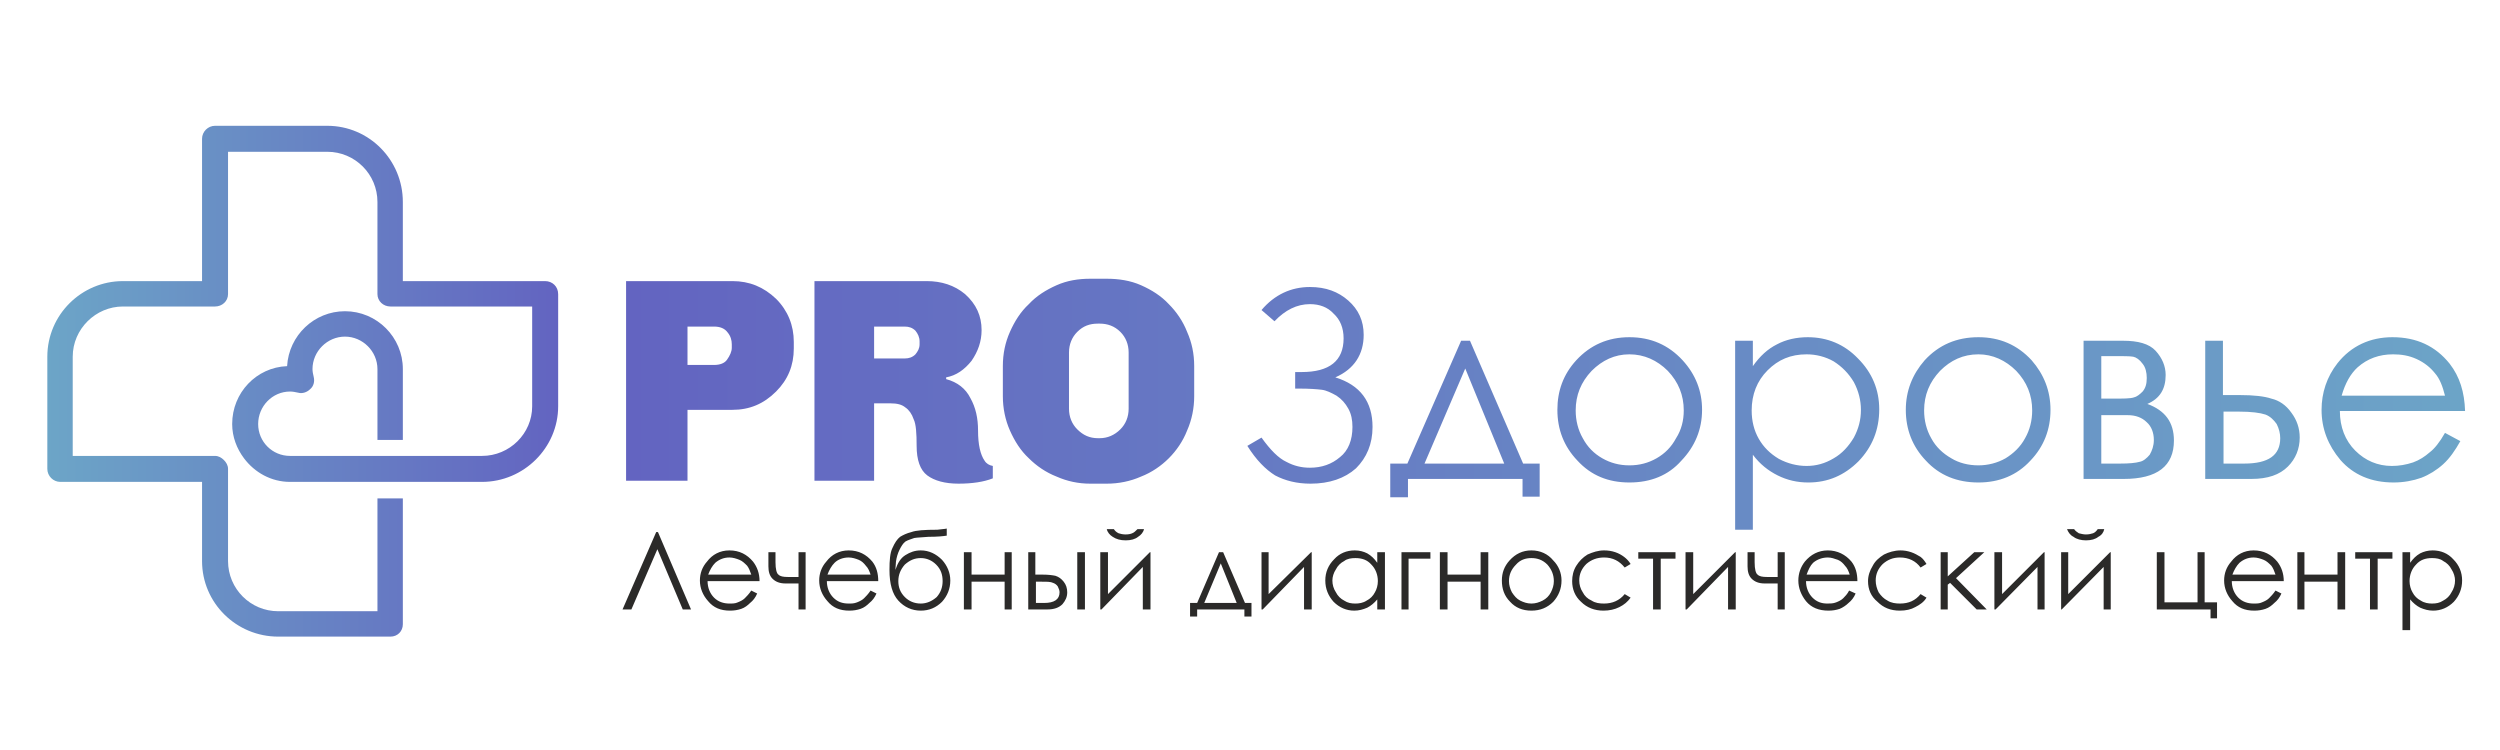 <?xml version="1.0" encoding="UTF-8"?> <svg xmlns="http://www.w3.org/2000/svg" xmlns:xlink="http://www.w3.org/1999/xlink" xml:space="preserve" width="42.333mm" height="12.7mm" version="1.1" style="shape-rendering:geometricPrecision; text-rendering:geometricPrecision; image-rendering:optimizeQuality; fill-rule:evenodd; clip-rule:evenodd" viewBox="0 0 4233 1270"> <defs> <style type="text/css"> .fil1 {fill:#2B2A29;fill-rule:nonzero} .fil2 {fill:url(#id0)} .fil0 {fill:url(#id1);fill-rule:nonzero} </style> <linearGradient id="id0" gradientUnits="userSpaceOnUse" x1="79.96" y1="645.87" x2="944.79" y2="645.87"> <stop offset="0" style="stop-opacity:1; stop-color:#6CA5C7"></stop> <stop offset="1" style="stop-opacity:1; stop-color:#6364C1"></stop> </linearGradient> <linearGradient id="id1" gradientUnits="userSpaceOnUse" x1="1060.26" y1="684.15" x2="4173.58" y2="684.15"> <stop offset="0" style="stop-opacity:1; stop-color:#6364C1"></stop> <stop offset="1" style="stop-opacity:1; stop-color:#6CA4C7"></stop> </linearGradient> </defs> <g id="Слой_x0020_1">  <path class="fil0" d="M1060 814l0 -338 180 0c29,0 53,10 74,30 20,20 30,45 30,73l0 11c0,29 -10,53 -30,73 -21,21 -45,31 -74,31l-76 0 0 120 -104 0zm104 -196l45 0c10,0 18,-3 22,-9 5,-7 8,-14 8,-20l0 -6c0,-7 -2,-14 -7,-20 -5,-7 -13,-10 -23,-10l-45 0 0 65zm517 192c-15,6 -35,9 -58,9 -23,0 -41,-5 -53,-14 -12,-9 -18,-26 -18,-50 0,-21 -1,-37 -5,-45 -3,-9 -8,-16 -14,-20 -6,-5 -14,-7 -25,-7l-28 0 0 131 -101 0 0 -338 190 0c25,0 47,7 65,22 19,17 28,37 28,61 0,19 -6,36 -17,52 -12,15 -26,25 -43,28l0 3c19,5 33,16 41,32 9,16 13,34 13,55 0,24 4,41 11,51 3,5 8,8 14,9l0 21zm-201 -203l52 0c7,0 13,-2 18,-7 4,-5 7,-10 7,-17l0 -5c0,-7 -3,-13 -7,-18 -5,-5 -11,-7 -18,-7l-52 0 0 54zm218 64l0 -51c0,-21 4,-40 12,-58 8,-18 18,-34 32,-47 13,-14 29,-24 47,-32 18,-8 37,-11 57,-11l28 0c20,0 40,3 58,11 18,8 34,18 47,32 13,13 24,29 31,47 8,18 12,37 12,58l0 51c0,20 -4,40 -12,58 -7,18 -18,34 -31,47 -13,13 -29,24 -47,31 -18,8 -38,12 -58,12l-28 0c-20,0 -39,-4 -57,-12 -18,-7 -34,-18 -47,-31 -14,-13 -24,-29 -32,-47 -8,-18 -12,-38 -12,-58zm112 21c0,14 5,26 14,35 10,10 21,15 35,15l3 0c13,0 25,-5 35,-15 9,-9 14,-21 14,-35l0 -95c0,-14 -5,-26 -14,-35 -10,-10 -22,-14 -35,-14l-3 0c-14,0 -25,4 -35,14 -9,9 -14,21 -14,35l0 95zm326 -167c22,-26 50,-39 82,-39 27,0 48,8 65,23 17,15 26,34 26,58 0,33 -16,58 -48,72 42,13 63,41 63,84 0,29 -10,52 -28,70 -19,17 -45,26 -77,26 -23,0 -43,-5 -60,-14 -16,-10 -32,-26 -47,-50l24 -14c15,21 29,35 42,41 13,7 26,10 40,10 20,0 37,-6 51,-18 14,-11 21,-29 21,-51 0,-12 -2,-22 -7,-31 -5,-9 -11,-16 -20,-22 -9,-5 -17,-9 -25,-10 -8,-1 -21,-2 -39,-2l-6 0 0 -28 11 0c47,0 71,-19 71,-57 0,-18 -6,-32 -17,-42 -10,-11 -24,-16 -40,-16 -22,0 -42,10 -60,29l-22 -19zm247 260l91 -208 15 0 90 208 28 0 0 56 -29 0 0 -30 -194 0 0 31 -30 0 0 -57 29 0zm98 -161l-69 161 135 0 -66 -161zm278 -53c36,0 66,13 90,39 22,24 33,52 33,84 0,33 -12,62 -35,86 -22,25 -52,37 -88,37 -36,0 -65,-12 -88,-37 -23,-24 -34,-53 -34,-86 0,-32 10,-60 32,-84 24,-26 54,-39 90,-39zm0 29c-25,0 -46,10 -64,28 -18,19 -27,41 -27,67 0,17 4,33 12,47 8,15 19,26 33,34 14,8 29,12 46,12 17,0 32,-4 46,-12 14,-8 25,-19 33,-34 9,-14 13,-30 13,-47 0,-26 -9,-48 -27,-67 -18,-18 -40,-28 -65,-28zm179 -23l30 0 0 43c12,-17 25,-29 41,-37 15,-8 33,-12 52,-12 33,0 62,12 85,36 24,24 36,53 36,86 0,35 -12,64 -35,88 -24,24 -52,36 -85,36 -19,0 -36,-4 -52,-12 -16,-8 -30,-19 -42,-35l0 127 -30 0 0 -320zm121 23c-27,0 -48,9 -66,27 -18,18 -27,41 -27,68 0,18 4,34 12,48 8,14 19,25 34,34 15,8 31,12 47,12 16,0 31,-4 46,-13 14,-8 25,-20 34,-35 8,-15 12,-30 12,-47 0,-16 -4,-32 -12,-47 -9,-15 -20,-26 -34,-35 -14,-8 -30,-12 -46,-12zm291 -29c36,0 66,13 90,39 21,24 32,52 32,84 0,33 -11,62 -34,86 -23,25 -53,37 -88,37 -36,0 -66,-12 -89,-37 -23,-24 -34,-53 -34,-86 0,-32 11,-60 32,-84 24,-26 54,-39 91,-39zm0 29c-26,0 -47,10 -65,28 -18,19 -27,41 -27,67 0,17 4,33 12,47 8,15 20,26 34,34 13,8 29,12 46,12 16,0 32,-4 46,-12 13,-8 25,-19 33,-34 8,-14 12,-30 12,-47 0,-26 -9,-48 -27,-67 -18,-18 -40,-28 -64,-28zm246 211l-68 0 0 -234 67 0c25,0 44,5 55,17 11,12 17,26 17,41 0,24 -10,40 -31,49 30,11 45,31 45,62 0,43 -28,65 -85,65zm-38 -208l0 72 19 0c18,0 30,0 36,-2 5,-1 10,-5 15,-10 5,-6 7,-13 7,-23 0,-9 -2,-18 -7,-24 -5,-7 -11,-11 -16,-12 -6,-1 -17,-1 -35,-1l-19 0zm0 100l0 82 32 0c15,0 26,-1 33,-3 6,-1 12,-6 17,-12 4,-7 7,-15 7,-25 0,-12 -4,-23 -12,-30 -8,-8 -19,-12 -32,-12l-45 0zm206 -34l29 0c23,0 41,2 53,6 13,3 25,11 34,24 9,12 14,26 14,42 0,19 -7,36 -20,49 -14,14 -34,21 -62,21l-78 0 0 -234 30 0 0 92zm1 28l0 88 35 0c41,0 61,-14 61,-43 0,-8 -2,-16 -6,-24 -5,-7 -11,-13 -19,-16 -9,-3 -24,-5 -45,-5l-26 0zm375 36l26 14c-9,16 -18,29 -29,39 -11,10 -24,18 -37,23 -14,5 -30,8 -47,8 -38,0 -68,-13 -90,-38 -21,-25 -32,-53 -32,-85 0,-29 9,-56 27,-79 23,-29 55,-44 93,-44 41,0 73,15 97,45 17,22 25,48 26,80l-212 0c0,27 9,50 26,67 17,17 38,26 62,26 12,0 24,-2 36,-6 11,-4 20,-10 28,-17 8,-6 17,-17 26,-33zm0 -63c-4,-16 -9,-29 -17,-38 -8,-10 -18,-18 -31,-24 -13,-6 -26,-8 -40,-8 -23,0 -43,7 -60,22 -12,11 -21,27 -27,48l175 0z"></path> <path class="fil1" d="M1170 1032l-14 0 -43 -102 -44 102 -15 0 57 -131 3 0 56 131zm102 -32l10 5c-3,7 -7,12 -12,16 -4,4 -9,8 -15,10 -6,2 -12,3 -19,3 -16,0 -28,-5 -37,-16 -9,-10 -14,-22 -14,-35 0,-12 4,-23 12,-32 9,-12 22,-19 38,-19 17,0 30,7 40,19 7,9 11,20 11,33l-88 0c0,11 4,21 11,28 7,7 16,10 26,10 5,0 10,0 14,-2 5,-2 9,-4 12,-7 3,-3 7,-7 11,-13zm0 -27c-2,-6 -4,-11 -7,-15 -4,-4 -8,-8 -13,-10 -5,-2 -11,-4 -17,-4 -9,0 -17,3 -24,9 -5,5 -9,12 -12,20l73 0zm80 15l-22 0c-10,0 -17,-3 -22,-8 -5,-5 -7,-12 -7,-21l0 -24 12 0 0 17c0,12 2,19 5,21 3,3 8,4 16,4l18 0 0 -42 12 0 0 97 -12 0 0 -44zm122 12l10 5c-3,7 -7,12 -12,16 -4,4 -9,8 -15,10 -6,2 -12,3 -19,3 -16,0 -28,-5 -37,-16 -9,-10 -14,-22 -14,-35 0,-12 4,-23 12,-32 9,-12 22,-19 38,-19 17,0 30,7 40,19 7,9 10,20 10,33l-87 0c0,11 4,21 11,28 7,7 15,10 26,10 5,0 9,0 14,-2 5,-2 9,-4 12,-7 3,-3 7,-7 11,-13zm0 -27c-2,-6 -4,-11 -8,-15 -3,-4 -7,-8 -12,-10 -5,-2 -11,-4 -17,-4 -9,0 -18,3 -24,9 -5,5 -9,12 -12,20l73 0zm129 -78l0 12c-6,1 -16,2 -31,2 -10,1 -18,1 -24,2 -5,2 -10,3 -15,6 -4,3 -7,8 -10,14 -3,6 -5,13 -6,20l-1 14c4,-12 9,-20 17,-25 8,-5 16,-8 26,-8 14,0 26,6 36,16 9,10 14,22 14,35 0,14 -5,26 -14,36 -10,10 -22,15 -36,15 -15,0 -28,-6 -38,-17 -10,-11 -15,-28 -15,-52 0,-16 1,-29 5,-37 4,-9 8,-15 13,-19 5,-3 11,-6 19,-8 8,-3 22,-4 44,-4 6,-1 12,-1 16,-2zm-7 89c0,-11 -3,-20 -11,-28 -7,-7 -16,-11 -26,-11 -11,0 -19,4 -27,11 -7,8 -11,17 -11,28 0,10 3,19 11,27 7,7 16,11 27,11 10,0 19,-4 27,-11 7,-8 10,-17 10,-27zm105 1l-56 0 0 47 -13 0 0 -97 13 0 0 38 56 0 0 -38 12 0 0 97 -12 0 0 -47zm52 -12l12 0c10,0 17,1 22,2 6,2 10,5 14,10 4,5 6,11 6,18 0,8 -3,14 -8,20 -6,6 -14,9 -26,9l-32 0 0 -97 12 0 0 38zm1 12l0 36 14 0c17,0 26,-6 26,-18 0,-3 -1,-6 -3,-10 -2,-3 -5,-5 -8,-6 -4,-2 -10,-2 -19,-2l-10 0zm70 -50l13 0 0 97 -13 0 0 -97zm52 0l0 71 71 -71 1 0 0 97 -13 0 0 -72 -70 72 -2 0 0 -97 13 0zm-2 -39l12 0c2,3 4,5 8,7 3,1 7,2 12,2 5,0 9,-1 11,-2 3,-1 6,-4 9,-7l11 0c-1,5 -5,10 -10,13 -5,4 -12,6 -21,6 -9,0 -16,-2 -22,-6 -5,-3 -9,-8 -10,-13zm153 125l37 -86 7 0 37 86 11 0 0 23 -12 0 0 -12 -80 0 0 12 -12 0 0 -23 12 0zm40 -67l-28 67 55 0 -27 -67zm81 -19l0 71 72 -71 1 0 0 97 -13 0 0 -72 -70 72 -2 0 0 -97 12 0zm197 0l0 97 -13 0 0 -17c-5,6 -11,11 -17,14 -7,3 -14,5 -22,5 -13,0 -25,-5 -35,-15 -9,-10 -14,-22 -14,-36 0,-14 5,-26 15,-36 9,-10 21,-15 35,-15 8,0 15,2 21,5 7,4 12,9 17,16l0 -18 13 0zm-50 10c-7,0 -14,1 -19,5 -6,3 -11,8 -14,14 -4,6 -6,13 -6,19 0,7 2,14 6,20 3,6 8,11 14,14 6,4 12,5 19,5 6,0 13,-1 19,-5 6,-3 11,-8 14,-14 3,-5 5,-12 5,-19 0,-11 -4,-21 -11,-28 -7,-8 -16,-11 -27,-11zm90 1l0 86 -12 0 0 -97 49 0 0 11 -37 0zm122 39l-56 0 0 47 -13 0 0 -97 13 0 0 38 56 0 0 -38 13 0 0 97 -13 0 0 -47zm86 -53c15,0 28,6 37,17 9,9 14,21 14,34 0,14 -5,26 -14,36 -10,10 -22,15 -37,15 -15,0 -27,-5 -36,-15 -10,-10 -14,-22 -14,-36 0,-13 4,-24 13,-34 10,-11 22,-17 37,-17zm0 13c-10,0 -19,3 -26,11 -8,8 -12,17 -12,28 0,7 2,13 5,19 4,6 8,11 14,14 6,3 12,5 19,5 7,0 13,-2 19,-5 6,-3 11,-8 14,-14 3,-6 5,-12 5,-19 0,-11 -4,-20 -11,-28 -8,-8 -17,-11 -27,-11zm168 10l-10 6c-9,-11 -20,-17 -35,-17 -12,0 -22,4 -30,11 -8,8 -12,17 -12,28 0,7 2,14 6,20 3,6 8,11 15,14 6,4 13,5 21,5 14,0 26,-5 35,-16l10 6c-5,7 -11,12 -19,16 -8,4 -17,6 -27,6 -15,0 -28,-5 -38,-15 -10,-9 -15,-21 -15,-35 0,-9 2,-18 7,-26 5,-8 11,-14 19,-19 9,-4 18,-7 28,-7 7,0 13,1 19,3 6,2 11,5 15,8 4,3 8,7 11,12zm13 -20l63 0 0 11 -25 0 0 86 -13 0 0 -86 -25 0 0 -11zm93 0l0 71 71 -71 1 0 0 97 -13 0 0 -72 -70 72 -2 0 0 -97 13 0zm143 53l-22 0c-10,0 -17,-3 -22,-8 -5,-5 -7,-12 -7,-21l0 -24 12 0 0 17c0,12 2,19 5,21 3,3 8,4 16,4l18 0 0 -42 12 0 0 97 -12 0 0 -44zm121 12l11 5c-3,7 -7,12 -12,16 -4,4 -10,8 -15,10 -6,2 -12,3 -19,3 -16,0 -29,-5 -38,-16 -8,-10 -13,-22 -13,-35 0,-12 4,-23 11,-32 10,-12 23,-19 39,-19 16,0 30,7 40,19 7,9 10,20 10,33l-87 0c0,11 4,21 11,28 7,7 15,10 25,10 5,0 10,0 15,-2 5,-2 9,-4 12,-7 3,-3 7,-7 10,-13zm1 -27c-2,-6 -4,-11 -8,-15 -3,-4 -7,-8 -12,-10 -6,-2 -11,-4 -17,-4 -9,0 -18,3 -25,9 -5,5 -8,12 -11,20l73 0zm130 -18l-10 6c-8,-11 -20,-17 -35,-17 -12,0 -21,4 -29,11 -8,8 -12,17 -12,28 0,7 2,14 5,20 4,6 9,11 15,14 6,4 14,5 21,5 15,0 26,-5 35,-16l10 6c-4,7 -11,12 -19,16 -7,4 -16,6 -26,6 -16,0 -28,-5 -38,-15 -11,-9 -16,-21 -16,-35 0,-9 3,-18 8,-26 4,-8 11,-14 19,-19 8,-4 18,-7 28,-7 6,0 12,1 18,3 6,2 11,5 16,8 4,3 7,7 10,12zm24 -20l12 0 0 41 45 -41 17 0 -48 44 52 53 -17 0 -45 -45 -4 3 0 42 -12 0 0 -97zm104 0l0 71 71 -71 1 0 0 97 -12 0 0 -72 -71 72 -2 0 0 -97 13 0zm112 0l0 71 71 -71 1 0 0 97 -12 0 0 -72 -71 72 -1 0 0 -97 12 0zm-2 -39l12 0c2,3 5,5 8,7 4,1 8,2 12,2 5,0 9,-1 12,-2 3,-1 6,-4 8,-7l11 0c-1,5 -4,10 -10,13 -5,4 -12,6 -21,6 -8,0 -16,-2 -21,-6 -6,-3 -9,-8 -11,-13zm243 136l-91 0 0 -97 13 0 0 85 56 0 0 -85 12 0 0 85 21 0 0 27 -11 0 0 -15zm110 -32l10 5c-3,7 -7,12 -12,16 -4,4 -9,8 -15,10 -6,2 -12,3 -19,3 -16,0 -28,-5 -37,-16 -9,-10 -14,-22 -14,-35 0,-12 4,-23 12,-32 9,-12 22,-19 38,-19 17,0 30,7 40,19 7,9 11,20 11,33l-88 0c0,11 4,21 11,28 7,7 16,10 26,10 5,0 10,0 14,-2 5,-2 9,-4 12,-7 3,-3 7,-7 11,-13zm0 -27c-2,-6 -4,-11 -7,-15 -4,-4 -8,-8 -13,-10 -5,-2 -11,-4 -17,-4 -9,0 -17,3 -24,9 -5,5 -9,12 -12,20l73 0zm105 12l-56 0 0 47 -12 0 0 -97 12 0 0 38 56 0 0 -38 13 0 0 97 -13 0 0 -47zm30 -50l63 0 0 11 -25 0 0 86 -13 0 0 -86 -25 0 0 -11zm80 0l13 0 0 18c5,-7 10,-12 17,-16 6,-3 13,-5 21,-5 14,0 26,5 35,15 10,10 15,22 15,36 0,14 -5,26 -14,36 -10,10 -22,15 -35,15 -8,0 -15,-2 -22,-5 -6,-3 -12,-8 -17,-14l0 52 -13 0 0 -132zm50 10c-11,0 -20,3 -27,11 -7,7 -11,17 -11,28 0,7 2,14 5,19 3,6 8,11 14,14 6,4 13,5 19,5 7,0 13,-1 19,-5 6,-3 11,-8 14,-14 4,-6 6,-13 6,-20 0,-6 -2,-13 -6,-19 -3,-6 -8,-11 -14,-14 -5,-4 -12,-5 -19,-5z"></path> <path class="fil2" d="M945 498l0 190c0,70 -58,128 -129,128l-325 0c-32,0 -60,-16 -78,-40 -12,-16 -20,-36 -20,-58 0,-53 41,-96 93,-98 3,-52 46,-93 98,-93 54,0 98,44 98,98l0 120 -43 0 0 -120c0,-30 -25,-55 -55,-55 -30,0 -55,25 -55,55 0,4 1,9 2,13 2,8 0,16 -6,21 -5,5 -13,8 -20,6 -5,-1 -9,-2 -14,-2 -30,0 -54,25 -54,55 0,30 24,54 54,54l325 0c47,0 85,-38 85,-84l0 -169 -240 0c-12,0 -22,-9 -22,-21l0 -156c0,-47 -38,-85 -85,-85l-168 0 0 241c0,12 -10,21 -22,21l-156 0c-46,0 -85,38 -85,85l0 168 241 0c6,0 11,3 15,7 4,4 7,9 7,15l0 156c0,47 38,85 85,85l168 0 0 -191 43 0 0 213c0,12 -9,21 -21,21l-190 0c-71,0 -129,-57 -129,-128l0 -134 -240 0c-12,0 -22,-10 -22,-22l0 -190c0,-71 58,-128 128,-128l134 0 0 -241c0,-12 10,-22 22,-22l190 0c71,0 128,58 128,129l0 134 241 0c12,0 22,9 22,22z"></path> </g> </svg> 